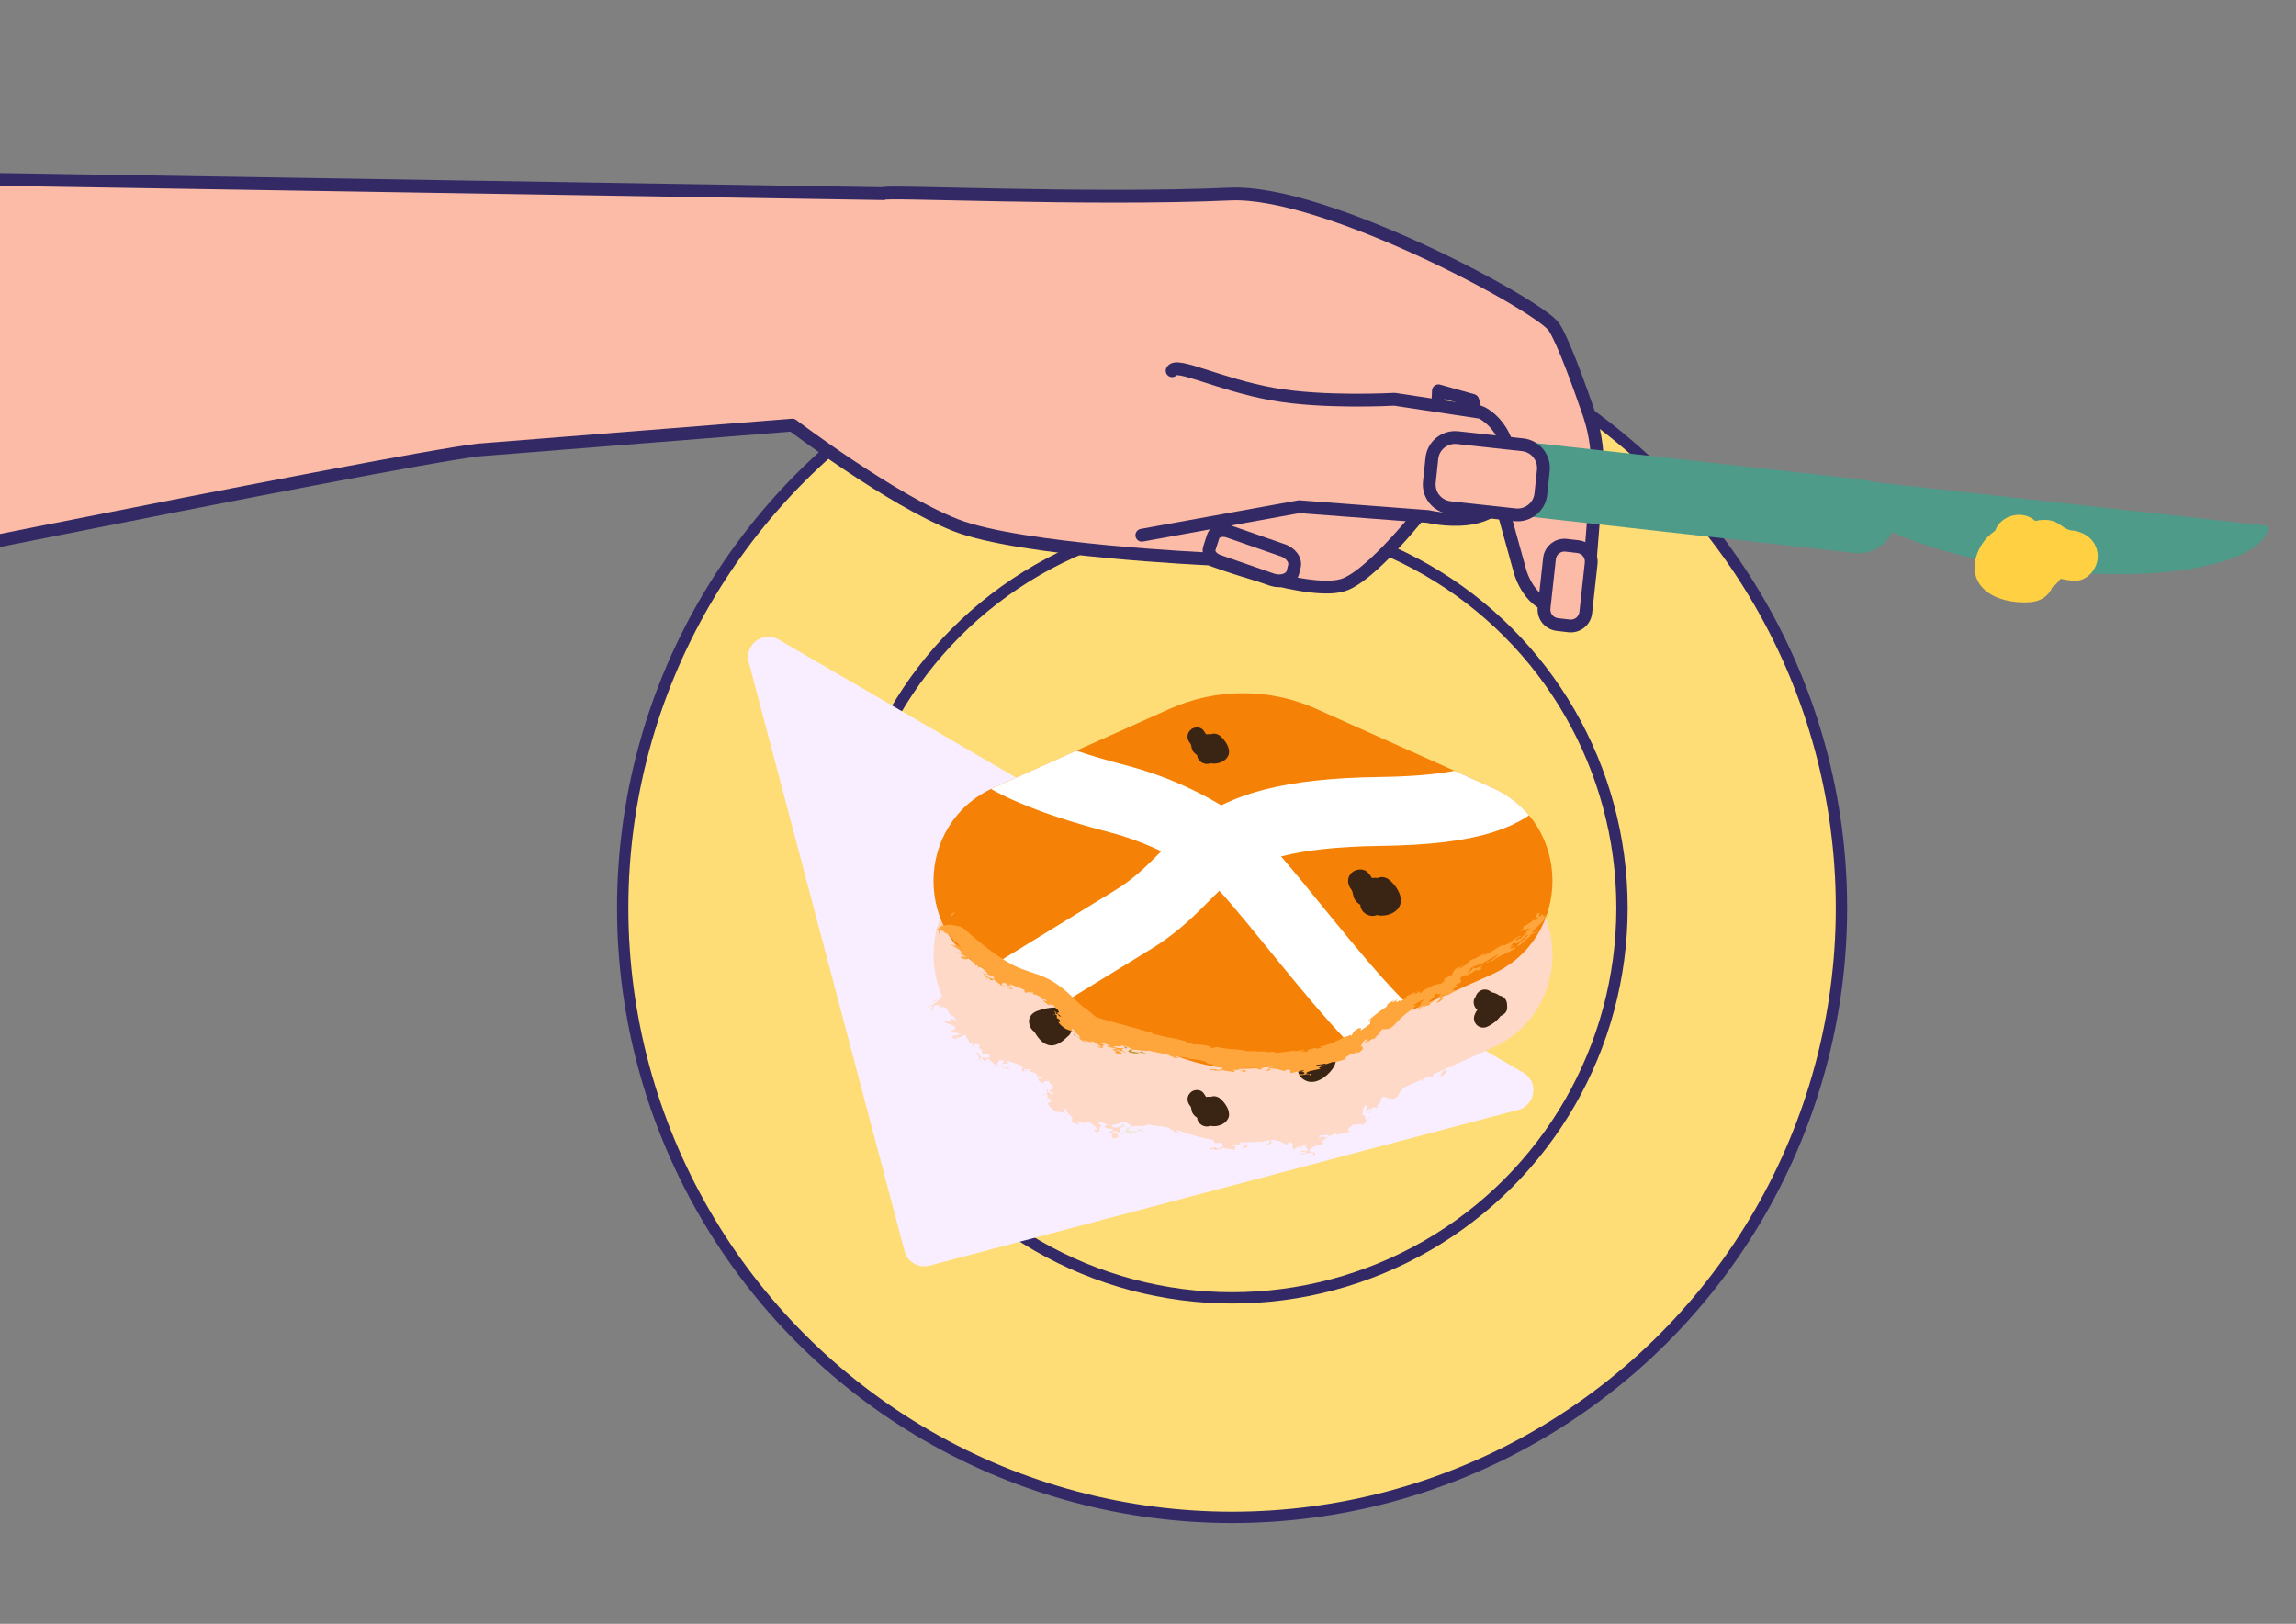 <?xml version="1.0" encoding="utf-8"?>
<!-- Generator: Adobe Illustrator 26.2.0, SVG Export Plug-In . SVG Version: 6.00 Build 0)  -->
<svg version="1.1" id="Layer_1" xmlns="http://www.w3.org/2000/svg" xmlns:xlink="http://www.w3.org/1999/xlink" x="0px" y="0px"
	 viewBox="0 0 1190.6 841.9" style="enable-background:new 0 0 1190.6 841.9;" xml:space="preserve">
<rect x="0" y="0" width="1190.6" height="841.9" fill="#808080" stroke="none"/>
<style type="text/css">
	.st0{fill:#FEDD77;stroke:#332966;stroke-width:5.876;stroke-linecap:round;stroke-linejoin:round;stroke-miterlimit:10;}
	.st1{fill:#332965;}
	.st2{fill:#4E9B89;}
	.st3{fill:#FCBBA6;stroke:#332965;stroke-width:6.634;stroke-linecap:round;stroke-linejoin:round;stroke-miterlimit:10;}
	.st4{fill:none;}
	.st5{fill:#FFD142;}
	.st6{fill:#F8EEFF;}
	.st7{fill:#F0E8D6;}
	.st8{fill:#FFD9C7;}
	.st9{fill:#3A2414;}
	.st10{fill:#F58106;}
	.st11{clip-path:url(#SVGID_00000137822698660487181730000009857236646175537295_);}
	.st12{fill:none;stroke:#FFFFFF;stroke-width:35.735;stroke-miterlimit:10;}
	.st13{fill:#BB9A36;}
	.st14{fill:#FEA53B;}
</style>
<g>
	<g>
		<circle class="st0" cx="638.9" cy="470.7" r="316"/>
		<circle class="st0" cx="638.9" cy="470.7" r="202.2"/>
	</g>
	<g>
		<g>
			<path class="st1" d="M683.2,174.8c10.2-22,0.8-48.2-21.2-58.5s-48.2-0.8-58.5,21.2c-10.2,22-0.8,48.2,21.2,58.5
				S672.9,196.7,683.2,174.8L683.2,174.8z M606.6,138.9c9.5-20.3,33.6-29.1,54-19.6c20.3,9.5,29.1,33.6,19.6,54
				c-9.5,20.3-33.6,29.1-54,19.6C605.9,183.4,597.2,159.3,606.6,138.9L606.6,138.9z"/>
			<circle class="st1" cx="660.7" cy="177.7" r="6.9"/>
			<path class="st1" d="M650.4,194.3c1.8-1,2.3-3.4,1.1-5.1l0,0c-2-3.3-2.7-7.2-2.2-11.1c0.8-3,3-5.6,5.8-6.9
				c13.8-8,11.2-21.7,7.9-27.9c-0.9-1.8-3.2-2.5-5-1.6s-2.5,3.2-1.6,5c2.1,3.9,2.2,8.7,0.3,12.7l-9-12l-16.6-23.2
				c-1.3-1.9-3.9-2.4-5.8-1c-1.9,1.3-2.4,3.9-1,5.8c0,0,0,0.1,0.1,0.1l12.8,18h-0.1l-7.1,4.6l-1.1-10.1c-0.2-2.3-2.3-3.9-4.6-3.7
				s-3.9,2.3-3.7,4.6l1.9,16.8c0.2,2.3,2.3,3.9,4.6,3.7c0.6-0.1,1.2-0.3,1.8-0.6l8.4-5.3l8.9,11.9c-2,2.1-3.4,4.7-4,7.4
				c-1,5.8,0,11.8,3,16.8C646.4,194.8,648.7,195.3,650.4,194.3L650.4,194.3z"/>
			<path class="st1" d="M658.2,145c1,0.3,2.2-0.2,2.6-1.2c0.2-0.5,2.1-4.8,1.1-6.8l-0.1-0.2c0-0.1-0.1-0.1-0.1-0.2l-3.7-7l-0.1-0.2
				l0,0c-0.4-0.6-1-1.1-1.8-1.2c0,0-2.4-0.7-5.9,1.8s-3.6,3.4-3.6,4.3c0,0.7,0.1,1.3,0.5,2l5.4,6.9c0.2,0.2,0.4,0.4,0.7,0.5
				C654.8,144.3,656.4,144.7,658.2,145L658.2,145z M655.7,142.2c2-2.6,3.5-2.5,3.9-2.6l0.2,2.6l-1.6,1.4L655.7,142.2z"/>
		</g>
	</g>
	<g>
		<path class="st2" d="M1176.5,272.7c-2.2,19.5-54.1,29.7-116,22.9c-61.9-6.9-110.2-28.3-108-47.8L1176.5,272.7z"/>
		<path class="st3" d="M410.9,220.4c0,0,51.2,38.8,84.7,51.9s131.6,17.5,131.6,17.5s53.6,20.3,70.7,13c17-7.3,45.5-45.3,45.5-45.3
			l2.5-54.9l17.8,5l24.6,88.9c0,0,5,18.2,20,18.4c8.5,0.1,15.5-13.8,15.5-13.8l4.3-54.1c0.8-10.8-0.5-21.5-3.9-31.8
			c-5.4-15.7-13.7-38.6-18.4-45.7c-7.6-11.2-118.6-71.2-167.9-68.9c-74.1,3.3-181.3-1.9-179.8-0.2l-633.8-10.2v225.4
			c0,0,376.9-76.8,423.8-82.3L410.9,220.4z"/>
		<g>
			<line class="st4" x1="643.2" y1="231.9" x2="963.8" y2="267.7"/>
			<path class="st2" d="M624.3,229.7c1.1-10.4,10.6-18,21.1-16.9L966,248.7c10.4,1.1,18,10.6,16.9,21.1c-1.1,10.4-10.6,18-21.1,16.9
				l-320.6-35.8C630.7,249.7,623.1,240.3,624.3,229.7z"/>
		</g>
		<path class="st3" d="M812.2,282.7l6,0.7c4.3,0.5,7.4,4.3,6.9,8.7l-2.8,25.5c-0.5,4.3-4.3,7.4-8.7,6.9l-6-0.7
			c-4.3-0.5-7.4-4.3-6.9-8.7l2.8-25.5C804,285.3,807.8,282.2,812.2,282.7z"/>
		<path class="st3" d="M627.1,284.3l2-6.2c0.8-2.6,4.4-3.8,7.9-2.6l27.6,9.6c4.8,1.4,7.7,5.5,6.5,9l-0.7,2.8
			c-1.1,3.5-5.8,5.2-10.6,3.7l-28.2-9.8C628.3,289.5,626.3,286.8,627.1,284.3z"/>
		<path class="st3" d="M592.1,277.5l81.6-14.8l66.9,5.1c0,0,38.7,9.4,42.1-18.5c3.4-27.9-14.8-35.5-14.8-35.5l-44.8-6.8
			c0,0-37,2.1-63.3-2.7c-27.6-5-49.8-16.6-52-12.1"/>
		<path class="st3" d="M741.2,249.9l1.3-12.3c0.7-6.6,6.7-11.4,13.3-10.7l33.8,3.7c6.6,0.7,11.4,6.7,10.7,13.3l-1.3,12.3
			c-0.7,6.6-6.7,11.4-13.3,10.7l-33.8-3.7C745.2,262.4,740.5,256.5,741.2,249.9z"/>
		<path class="st5" d="M1052.8,312.2c5.5-0.4,9.6-3.3,11.4-7.7c1.7-1.2,3.1-2.8,4.3-4.4c2.2,0.5,4.4,0.8,6.8,1
			c7,0.6,12.8-6.5,12.5-13.1c-0.3-7.7-6.5-12.4-13.7-13c-3.2-0.3-6.3-3.9-9.6-4.9c-3.1-0.8-6.2-0.7-9.1,0c-6.6-6-17.9-3.1-20.8,5.1
			c-1.2,0.8-2.5,1.8-3.5,2.8c-5.9,5.9-9.9,16.3-4.9,24.3C1031.5,310.7,1043.9,312.9,1052.8,312.2z"/>
	</g>
	<path class="st6" d="M787.3,575.4l-305.4,80.8c-5.6,1.4-11.4-1.9-12.8-7.4l-80.8-305.4c-2.4-9.1,7.3-16.6,15.5-11.8L790,556.2
		C798,560.8,796.3,573,787.3,575.4z"/>
	<g>
		<g>
			<g>
				<g>
					<g>
						<g>
							<path class="st7" d="M760.1,540.3c-0.2,0-0.2-0.1-0.3-0.1c-0.1,0.1-0.2,0.2-0.3,0.3L760.1,540.3z"/>
							<path class="st7" d="M784.9,513.2L784.9,513.2c-0.1-0.1-0.2-0.1-0.3-0.2C784.7,513.2,784.7,513.2,784.9,513.2z"/>
							<path class="st7" d="M779.7,519.8c-0.2,0-0.4,0-0.6-0.1C779.2,519.8,779.4,519.8,779.7,519.8z"/>
							<path class="st7" d="M764.8,538.6c-0.4,0.1-0.9,0.1-1.3,0.1C763.7,538.9,764.4,539,764.8,538.6z"/>
							<path class="st7" d="M780.9,519.6c-0.3,0-0.8,0.1-1.2,0.1C780.1,519.8,780.6,519.7,780.9,519.6z"/>
							<path class="st7" d="M796.6,509c-0.3-0.2-0.7-0.4-1.1-0.6c-0.4-0.2-0.9-0.5-1.3-0.8c-0.1,0-0.1-0.1-0.2-0.1
								c0.4,0.3,0.9,0.6,1.4,0.8C795.8,508.6,796.2,508.8,796.6,509z"/>
							<path class="st7" d="M481.9,524.2c0.7,0.5,1,0.4,1.1,0C482.7,524.3,482.4,524.3,481.9,524.2z"/>
							<path class="st7" d="M497,538.5c-0.2-0.1-0.3-0.1-0.5-0.1C496.8,538.6,497,538.6,497,538.5z"/>
							<path class="st7" d="M492.1,526.3c0.1-0.1,0.1-0.3,0.2-0.4C492.1,525.8,492.1,526.1,492.1,526.3z"/>
							<path class="st7" d="M621.8,572.6l-0.4-0.4C621.5,572.4,621.6,572.5,621.8,572.6z"/>
							<path class="st7" d="M646.9,575c0.1,0,0.1,0,0.2,0C647.1,575,647,575,646.9,575z"/>
							<path class="st7" d="M647.8,575.1c-0.2,0-0.3,0-0.5-0.1C647.4,575.1,647.7,575.1,647.8,575.1z"/>
							<path class="st7" d="M798.9,510.1c0.2,0.1,0.4,0.2,0.7,0.3c0.2,0.1,0.5,0.2,0.7,0.3c0.3,0.1,0.5,0.2,0.8,0.2
								c0.2,0.1,0.4,0.1,0.6,0.2c0.2,0,0.5,0.1,0.6,0.1s0.3,0,0.4,0.1c0.2,0,0.4,0,0.4,0c-1.2,0-3.7-0.7-6.6-2.4
								c0.4,0.2,0.8,0.4,1.1,0.6s0.5,0.3,0.8,0.4c0.5,0.2,0.9,0.4,1.1,0.5c0.2,0.1,0.2,0.1,0.1,0.1c-0.1,0-0.1-0.1-0.3-0.1
								C799.4,510.3,799.2,510.2,798.9,510.1z"/>
							<path class="st7" d="M552.5,579.8c0.6,0.5,1,0.9,1.3,1.1c0.7,0.5,1.1,0.8,1.4,0.8c-0.5-0.3-0.9-0.6-1.3-0.9
								C553.4,580.4,552.9,580,552.5,579.8L552.5,579.8z"/>
							<path class="st7" d="M582.4,584.3C582.4,584.3,582.3,584.3,582.4,584.3C582.4,584.4,582.4,584.4,582.4,584.3L582.4,584.3z"/>
							<path class="st7" d="M551.2,579.8c-0.1,0.1-0.2,0.1-0.4,0.2C551,580.1,551.1,580,551.2,579.8z"/>
							<path class="st7" d="M757.1,545.7c-0.1,0.1-0.2,0.2-0.3,0.3C757,545.9,757.1,545.8,757.1,545.7z"/>
							<path class="st7" d="M581.2,582.8l1.1,1.6c0.2-0.1,0.5-0.2,0.8-0.4C583.7,583.2,582.1,582.8,581.2,582.8z"/>
							<path class="st7" d="M551.2,579.8c0.4-0.2,0.8-0.2,1.2-0.1v-0.8C551.6,578.3,551.5,579.3,551.2,579.8z"/>
							<path class="st8" d="M483,520.5c0.1,0.3-0.1,0.4-0.3,0.4c-0.1,0-0.3,0-0.4,0h-0.1l0,0l0,0l0,0l0,0
								c-14.4,10,20.4-12.8,14.2-13.9l-0.1-0.1l0,0h0.1h0.2c0.6,0.1,1,0.1,0.5-0.7H497l0,0l0,0l0,0l0.1,0.1
								c15.1-12.1-17.5,20.6-15.5,15.4l-0.1-0.1l0,0l0,0l0,0l0,0l0,0h0.2h0.3l0.6,0.1l1.2,0.2c-0.7,0.2-0.5,1.7-0.7,2.3
								c1.6-0.4-0.2-3.4,2.8-3.1c0.9-0.2,2.2,1.1,2.6,2c-1.2-1.6,0.9-0.9,1.9-0.7c0.5,1.2,2.1,2.5,1.9,3.5c0.3-0.1,1.1,0.4,1.6,0.9
								l-0.3,0.4c1.3,0.7-0.1-0.6,0.5-0.7c0.9,0.6,1.4,2.5,2.8,3.6c-1.3-1.1-2.8-1.7-4.1-2.2c1.8,2.8-2.1,1.3-3.4,1.8
								c2.3,1.3,3.6,1.4,5.7,2.3c1.2,2.5-2.5,2.4-3,2.1c2.2,1.1,5.1,1.7,6.4,2.2c-2.6,0.2-2.7,0.8-4.9,0.8c0.7,2.1,1.9,1.3,3.1,1.4
								c-0.5-0.2-1.2-0.7-1.1-1.1c1.7,1.7,3.2-0.7,4.9-0.8c0.7,1.7,3.2,4.1,2,5.3l1-1.3c1.9,0.9,0.3,1.3,0.2,2.1
								c1.3-0.5,1.7-2.4,4.6-0.8c-2.2,2,2.3,2,0.7,4c1.4,0.8,2.9,0,4.1,1.2c0.8,2.3-4.1,1.4-4.8,0.5c-2-1.3,0.9-0.8,0.1-1.3
								l-2.3-0.7c0.6,1.1,2.4,3.1,1.4,3.9c2.3,0.9-0.8-2.1,1.7-1.1l0.9,1.4c2.6,0.8,0.6-2,3.7-0.4c-1.2-0.1-0.5,0.4,0.5,1.1
								c1,0.7,2.2,1.6,1.7,2.3c0.6-1,2.1-0.3,3.6,0.4c1.6,0.7,3.2,1.4,3.9,0.7c-0.5-0.4-1-0.8-1.6-1.2v1.1c-2-0.8-3.7-1-5.4-2.4
								c1.9,0,0.5-2,2.5-1.8c3.7,0.3,0.3,1.6,0.7,1.8c1,0,2.1,0.1,3.1,0.1c-0.4-0.5-0.9-1.1-1.2-1.7c1,0.3,2.3,0.7,3.6,1.1
								c1.3,0.5,2.7,0.9,3.9,1.4c3.4,2.6-0.8,1.1,1.4,3.2c1.3-0.1,1.2-0.7,2.7-0.1c-0.6-0.9-1.7-0.2-2.2-0.5
								c-0.2-0.8,0.6-0.7,1.4-0.6c0.8,0.1,1.8,0.2,1.9-0.4c0.4,0.7,0.1,1.2-0.5,1.7c2.7,0.3,4.6,1.4,4.3,3.4c0.5-0.4,1-0.8,1.7-1.1
								c1.4,1.2,0.6,1.2-0.2,1.2s-1.7,0.2-0.8,1.3c0.8,0.7,1.9,1.4,2.8,1.2l-0.8-0.7c1.3-0.2,1.7-0.8,3.3-0.3
								c0.7,0.9-0.5,1.3,1.2,1.6c2.1,3.2-1,2.8-2.6,3.6c0.6,1.2-0.2,1.7-0.9,1.9s-1.4,0.2-0.5,0.4l-0.1-0.6c1.1,0,2.4,0,3.6,0.1
								c-0.6-3.3-2.1,0.6-1.4-1.6l-1-1.1c0.5-0.2,1.2,0.3,2.1,0.9c0.8,0.6,1.7,1.2,2.2,0.9c-0.4,0.4-1.7,1.1-2.9,0.1l-0.8,2.3
								c0.3,0.4,0.8,0.5,1.2,0.5c0.5,0.1,0.8,0.3,0.7,0.9c0.2,1.1-0.7,1.1-1.2,1.2c-0.3,0-0.5,0.1-0.4,0.4c0,0.3,0.4,0.8,1.2,1.8
								c1,1,1.9,1.7,2.7,2.1c0.8,0.4,1.6,0.5,2.2,0.6c1.2,0.1,2.3,0.1,2.8,0.7c0.1-0.2,0-0.4-0.1-0.6c-0.2-0.2-0.4-0.4-0.8-0.7
								c0.6,0,0.6-0.4,0.7-0.7c0-0.2,0.1-0.3,0.3-0.4c0.2-0.1,0.4-0.1,0.7,0c-0.1,0.7,0.1,1.3,0.4,1.8c0.1,0.2,0.3,0.4,0.5,0.6
								l0.2,0.2l0.3,0.3c0.3,0.3,0.7,0.6,1,0.9c0.3,0.3,0.6,0.6,1,0.8c-1.3,0,0.3,2.3-1,1.9c0.4,0.3,0.9,0.5,1.3,0.7l0.3,0.2h0.1
								l0,0l0,0c-0.1,0.1,0.1-0.2,0.1-0.1l0,0l0,0l0,0l0,0l0.2,0.1c0.2,0.1,0.4,0.2,0.6,0.3c0.7,0.4,1.6,0.4,2.1,0.3
								c-0.9-0.5-1.3-1-1.6-1.3c-0.2-0.3-0.2-0.4-0.1-0.4c0.3,0,1.2,0.4,2.3,0.7c2.2,0.5,4.4,0.8,2-0.8c0.7,0.3,1.2,0.5,1.9,0.7
								c0.5,0.2,1.1,0.5,1.4,0.7c0.5,0.3,1,0.7,1.3,1c0.7,0.7,1.2,1.4,2.3,2.2c-0.3,0.4-4.3-0.4-1.3,1.2c4-0.4,0-2.3,3.3-3.2
								l-2.1-1.2c0.3-1.9,3.9,0.7,4.7,0.5c1.2,0.8-2.1-0.1-1.1,1.6c1.9,1,3.2,0.2,4.3,1.2c-1.7,0.8-0.7,0.6-2.5,1.3
								c4.7,1.3-0.6,1.3,2.7,3.2c1.2,0.1,0.8-1.2,2.6-0.4c-0.7-1.7-0.4-2.1-3.4-3c1.6-1.7,3.8,1.6,6.2,1c-1.7-0.6-0.4-0.5-2.3-0.7
								c0.2-1.7-0.3-2.2,1.8-3.2c-2.1-0.1-3.4,1.4-6,0.1c-0.2-1.9,3.7-0.3,4.4-2.5c1.7-0.7,4.8,1.1,6,2.4c3-0.5,6.3,0.3,8.9-1.1
								c1.8,1.1,7,0.6,10.7,2c0.3,1.1,4.3,1.8,1.9,2.3c0.4-0.2,3.5,0.3,2.9-0.7c-0.4,0.2-0.7-0.1-1.3-0.2l0.8-1
								c1.7,0.9,4-0.2,5.6,0.9c0.3,1.1-3.3-0.1-2.5,1.3c2.1-1.4,8.9-0.7,10.9,0.3c1.3,0.5,1.2,2.1,1.9,2.4l2.5,0.3
								c0.2,0.5,0.1,1.1,0.5,1.9c1.1,0.5,2.1,0.2,2.9,0c3.1,1.4,1.1,2.5-0.7,3.2l-1.8-0.8c-1.4,0.5-3.3-0.2-2.5,1.4
								c0.9,0,1-0.5,1.4-0.8c0.3,0.3,0.6,0.6,0.9,0.9c1.2-0.4,4.2-0.3,4.1-1.4c1,0.5,2.3,0.7,3.4,0.8c1.1,0.1,2.3,0.2,3.2,0.8
								c-1.2-0.8,0.5-1.1,0.2-2l-2.3-0.6c2-0.1,4.8-0.5,6.4,0.4c-0.3,0.6-0.4,0.9,0.4,1.7c-1.1-1,3.4-0.9,0.8-2.4
								c-1,0.3-2,0.3-3.3,0c-0.6-1.6,1.3-1.6,2.6-2.2c1.4-0.2,4.3-0.4,6.3-0.7c1.1,0.4,1.4,2.2,3.6,1.2c-2.6-1.6,2.7-2.3,3.4-3.7
								c2,0.7,3.2-1.1,4.8,0.1c-0.8,0.5-3.8,0.5-4.7,1.6c-0.2,1,0.6,2.8-2.5,3.2c3.7,0.7,2.2-0.7,3.9-1.1c-0.4,0-0.8,0.1-1.2,0.1
								c0.6-0.4-0.4-1.2,0.6-1.2c2.2,0.2,3.4,0.6,4.6,1.1c1.1,0.5,2.1,1.1,3.5,1.8c-0.7-0.7,0.6-1.6,1.3-1.6c2.9,0.8,0,2.3,1.9,3.7
								c0.9-0.9,3-0.9,2.3-1.6c1.1-0.1,0.6,0.3,1.4,0.6c0.7-0.9,1.4-1.6,3.1-1.7c-0.1,0.5-0.2,1.2-1.8,1c1.8,0.3,2.6,1.8,1.9,2.7
								l-2.9-0.3c-1.2,1.1,2.7,0.2,2.7,1.3c-1.2,0.3-2.3-0.2-3.1,0.1c0.9,1,3.3-0.2,4.8-0.5c2.4-0.1,1.7,1.1,1.8,1.7
								c1.9-1.1,0.6-1.6-0.6-1.9c-1.2-0.3-2.5-0.6-0.8-1.8c0.6-0.7,1.8-1.1,3.1-1.6c1.3-0.4,2.8-0.7,3.9-1c-2.4-1.1-0.2-2.1,2.1-3.2
								c-3.1,0.7-1.1-1.4-4.6,0.2l-0.3-1.1c0.7-0.1,1.7-0.2,2.5-0.2c0.8-0.1,1.8-0.1,2.5-0.3c-0.2,0.4,0.2,0.5-0.3,0.9l2.3-0.8
								l2.2-0.9l-0.2,0.9c0.7-0.2,1.4-0.3,2.3-0.5c0.7-0.2,1.6-0.3,2.3-0.5c1.4-0.3,2.8-0.8,3.5-1.3c-1.2,0.7-2.8,0.1-1.7-0.8
								c0.6-0.8,1.8-1.9,3-2.5c0.6,0.4,2.1,0.1,3,0c0.9-0.2,1.6-0.1,0.5,1.2c3.3-2.7,1.9-2.2,4.7-5l-2,1.8c-0.8-0.7-0.1-3.4-2.5-2.7
								c1-1,0.8-1.8,0.8-2.5s0.1-1.3,1.4-2.6c1.6-0.3,0.9,2.1-0.6,3.5c0.9-0.5,2.1-0.6,2.5-1.9c1.2,0.3-0.7,2.5-0.4,2.7
								c1.7-1-0.4-0.5,0.9-1.8c0.9-1.4,1.6-1.4,2.3-1.2c0.7,0.1,1.4,0.3,2.4-1c-0.5,0.5-1.7,0.9-1.3,0c3.2-2.6,1.1-2.3,3-4.7
								c2.3,0.1,2.9,1.9,5.2,0.4l-1.1,0.9c1.3,0,2.5-0.5,3.3-1.2c1.7-2.3,3.1-4.4,4.8-6.6c0.4-0.5,0.8-1,1.3-1.6
								c0.5-0.5,0.9-1,1.6-1.4c1-0.9,2.2-1.9,3.3-2.8l-1.7,1.2c-0.8-0.2,1.2-1.3,1-1.9l1.4,0.1c-0.2-1.2-3.1,0.3-2.9-1
								c0.2,0.1,0.6-0.1,0.8-0.3l-1.2,0.2c2.6-0.8,3.6-3.6,6.2-2.8c-4.7,2.5,0.7,3.4-3.6,6.2c2.3-1.6,0.9,0.9,1.4,1.2
								c1.4-0.4,0.3-1.1,1.9-1.4c0.3,0.7-2.5,3-0.8,2.8c-0.4-1.2,1-1.7,1.2-2.8c1.2-0.2,0.3,0.7,1,0.9c0.6-0.3,0.7-1,1.3-1.1
								l-0.1,0.9c3.5-0.5,0.4-1.6,3.9-2.9c-0.4-1-1.3-0.2-2.7,0.6c-1.8-1.8,3.3-4.4,1.9-6.5c3-2-0.4,1.3,2.6,0.5
								c2.2,0.6-1.2,2.6-1.4,3.9l3.3-0.5c0,2.3-2.1,2.6-1.8,4.6c2.2-1,1.7-1.3,3.5-3.1c-4.1,0.4,0.9-1.9-2-2.7
								c1.9-0.3,1.6,0.3,3.8-0.9c-1.2,1.1,0.7,1.4-1.2,2.6c3.1-1.8,2.1-1.8,5.1-3.5c0.3-1.8-4,0-0.7-2.9c0.8-0.4,0.9,0.1,0.4,0.4
								c2.9-0.9-1.3-1.2-0.1-2.8c1-0.8,1.8-0.5,1.4,0c1.3-1.7-0.1-2,0.9-2.9l-0.6,0.1c0.3-0.6-2.1-1.7,0.4-3.1c1.9-1,1.7,0,1.9,0.4
								c1.1-1.2,2.5-1.4,3.6-1.6c-0.2-0.2-0.3-0.5,0.2-0.7c2.2-1.8,2,0.3,3,0c3.7-1.3-1.8-2.1,2.1-4.2l-4.7,2.1
								c-0.2-0.7-0.6-1.7-1.6-1.1c0.4,0.9-0.7,2.6-2.3,3.3c-1-0.8,3.3-3.4,0.2-3.2c1-0.3,2.1-1.2,3.2-1.8c-0.4,1.8,3.6-1.8,2.5,0.6
								c4.7-3,5.8-2.6,9.7-6c0,0.9-1.8,4.3-4.3,5.1l-0.5-0.5c-2.4,2.4,2.7-0.5,2.8,0.8c1.2-1.9,3.3-2.8,5.6-3.6
								c1.1-0.4,2.3-0.8,3.4-1.3c1.1-0.5,2.3-1,3.2-1.9c-1-0.1-0.4-0.9-0.6-1.7c-0.7,0.5-1,0.8-1.3,1s-0.6,0.2-1.4,0.2
								c-0.2-0.9,1-1.2,1.1-2.1c-0.1-0.5-0.3-0.4-0.7-0.1c-0.4,0.3-0.9,0.7-1.4,0.7c1.4-1.4,1.1-1.4,1.6-2.7c1.2,0.2,1.3,0.6,2.5,1
								c3.8-2.3,2.4-3.5,5.4-5.2c-1.7,0.9,1.3,0.3-0.5,1.2l1-0.6c-1.6,3-6.1,5.9-4.3,7.7c2.1-1.6,2.9-3.7,5.3-5.6l0.2,0.4
								c1.9-1.2-0.4-0.4-0.2-1.1c1.4-2.1,3.9-0.1,4.1-2.5c-0.7,0.4-1.4,0.8-2.2,1.2c0.8-2-0.5,0.2-1.1-1.3c0.9-1.4,2.5-2.9,3.8-4.4
								c0.6-0.7,1.2-1.4,1.4-2.1c0-0.1,0.1-0.2,0.1-0.3v-0.1l0,0l0,0l0,0h0.1c0.2,0.1,0.4,0.2,0.6,0.3l0.6,0.3
								c0.2,0.1,0.3,0.2,0.5,0.2c0.3,0.1,0.8,0.2,1.1,0.3c0.3,0.1,0.6,0.2,0.9,0.2c0.2,0,0.3,0,0.4,0.1c0.1,0,0.2,0,0.3,0
								c-0.4-0.1-1.1-0.1-1.6-0.3c-0.5-0.2-1.2-0.3-1.8-0.6c-0.3-0.1-0.7-0.3-1.1-0.4c-0.4-0.2-0.7-0.4-1.2-0.6l-0.1-0.1l0,0l0,0
								l0,0l-0.1,0.1c-0.4-0.3-0.7-0.6-1-0.7l-0.1-0.1l0,0h0.1c0.1,0.1,0.2,0.1,0.3,0.2c0.2,0.1,0.4,0.2,0.5,0.3
								c0.5,0.3,0.4,0.2-0.9-0.5l-0.4-0.2l-0.5-0.3c-0.3-0.2-0.6-0.4-0.9-0.6c-0.2-0.1-0.2-0.1-0.2-0.1l0,0l0,0c0,0-0.1,0.1-0.2,0.2
								l-1.6-1.2c0-0.1,0.1-0.1,0.1-0.1l0,0c0.2,0.1,0.4,0.3,0.6,0.4c0.4,0.3,0.9,0.6,1.3,0.9c0.2,0.2,1.1,0.7,2.1,1.2
								c0.5,0.3,1.1,0.6,1.7,0.8c0.5,0.3,1.1,0.5,1.7,0.7c0.4,0.2,0.9,0.4,1.4,0.5c0.4,0.1,0.7,0.2,1,0.3c0.3,0,0.5,0.1,0.6,0.1
								s0.2,0,0.3,0c-0.7-0.1-2.3-0.4-3.9-1.1c-0.6-0.3-0.7-0.3-0.4-0.2c0.2,0.1,1,0.4,1.7,0.7c0.2,0.1,0.4,0.1,0.6,0.2
								c0.1,0,0.2,0.1,0.3,0.1l0.2,0.1c0.3,0.1,0.7,0.2,1,0.2c0.2,0.1,0.6,0.1,0.8,0.1s0.3,0,0.5,0c-0.2,0-0.3,0-0.5,0
								c-0.3,0-0.6,0-1-0.1c-0.2,0-0.5-0.1-0.7-0.2c-0.1,0-0.2-0.1-0.4-0.1s-0.3-0.1-0.5-0.1c-0.3-0.1-0.6-0.2-1-0.4
								c-0.4-0.1-0.8-0.3-1.2-0.5c-0.7-0.4-1.9-0.9-2.8-1.4c-0.5-0.3-1.1-0.6-1.7-0.9l-0.8-0.5c-0.2-0.2-0.5-0.4-0.8-0.6l-0.9-0.6
								l-0.7-0.5c0,0,0,0,0,0.1s0,0.1-0.1,0.2c0.7,0.3,0.9,2.4,1.9,1.6c0.3,0.3,0.5,0.6,0.4,0.9c0,0.3-0.2,0.7-0.5,0.9
								c0-0.3-0.6-0.4-1.1-0.7c-0.5-0.3-0.9-0.7-0.6-1.4c-0.1,0.8-0.3,0.9-0.5,1s-0.4,0.1-1,0.9c-0.1-0.3-0.7,0.3-1.6,0.7
								c-0.8,0.5-1.8,0.8-2.2,0c-0.1,1,1.7,2.1-0.5,3.7c1.2,0.6,3.8-1,2.9,1.2l0.6-1.4c1.8-0.7,0.4,1.3,2.6,0.2
								c-0.6,0.4-1.3,1.9-2.2,1.3c2.1,1.7-2.4,3.2-1.4,4.9c-0.9-0.3-1.6,0.1-2.7,1c-0.2-0.7-1.2-0.8-0.5-1.9c0.9-0.3,1.2-0.9,2.5-1
								c-0.9-0.9-1.9-0.5-2.7,0.1c-0.9,0.6-2,1.7-3,2c0.4,0,0.5,0.2,0.2,0.8c-1.6,0.4-4.9,1.9-4.6,0.3l-6.8,4.3
								c-0.3-0.5,0.8-0.8,1.2-1.2l-3.9,2.2c-1.3-0.2,0.9-1.4,0.9-2.4l-2.8,1.7V524c-0.4,0.8-3.5,2.9-5,2.3c-2.9,2.1-1.6,4.3-6.3,5.6
								c-0.5-1.2,2.2-1.7,2.7-3c-1,0.1-3.1,2.3-4,1.3c-2.6,2.3-1.2,4.1-2.1,6c-2.4,1.4-0.8-0.8-1-1.1c-0.7,0.3-0.8,3-2.3,1.9
								c-0.7,1.4-0.9,2.8,1,2.3c-1.3,0.7-2.9,2.2-3,2.9c0.2-2.3-1.9,0.1-2.7-1.2c-2.2,0.7-6.7,2.6-7.8,5.3l-0.3-2.2l-2.3,1.3
								c-2.3-0.3,1.4-2.2,2.6-2.9c-3.2,1.3-5.3,2.5-8.2,3.8c1,0,0.7,0.6,1.3,1c-0.3,0.6-0.8,0.9-1.4,1.2c-0.2,0.1-0.8,0.3-1.1,0.5
								c-0.4,0.2-0.8,0.4-1.1,0.6c-0.6-0.3-0.6-0.7,0.5-1.4c-0.9,0.6-1.9,1.1-2.7,1.8c-0.2-0.6-0.6-0.7-0.7-0.9
								c-0.1-0.2,0.1-0.6,1.3-1.8c-0.9,0.6-1.7,1.2-2.4,1.9c-1.4,0.7-1.6,0.5-1.2,0c0.3-0.5,1-1.3,1.3-1.8c-0.7,0.4-1.6,0.8-2.3,1.2
								l-2.1,1.3c-0.9,1.6,1.3,0.4-0.9,2.6c-2,0.8-3.7,2.1-5.4,3.3c-0.7,0.6-1.6,1.2-2.4,1.9c-0.7,0.5-1.4,1.1-2.2,1.7
								c0.8-0.2,1.8-0.4,2.7-0.6c-1.9,1.1-0.2,2.5-0.2,3.5c-1.7,1-3.5,2.7-5.1,3.1c0.8-1.8-0.7-2.6-2.4-2.5
								c-2.8,1.7-0.9,3.1-2.2,4.8c0-2.9-2.4,0.4-2.8-1c-3.5,2-7.1,4.2-11.6,5.2c0.2,0.3,1.6,0.4,0.8,0.9c-1.6,0.8-2.6-0.1-2.9-0.5
								c-1,0.3-1.9,0.7-2.5,1.1c-0.6,0.4-1.1,0.8-1.4,1.2c0.9-0.4,1.1,0,1,0.7c-2.3,0.5-1.9-1.2-3.9,0.2c-0.3-0.6,0.2-0.8,0.9-1.1
								c0.6-0.2,1.2-0.5,1.1-1.1c-0.5,0-0.9,0.1-1.3,0.2c-0.4,0.1-0.8,0.2-1.1,0.3c-0.7,0.3-1.4,0.6-2.2,1c-0.4-0.8,1.3-0.3,0.2-0.9
								c-3.1,0.8-7.1,1.9-9.6,2.2l-0.6-1.1c-1.6,0.1-2.7,0.2-3.4,0.7c-0.8-0.5-0.2-0.7,0.7-0.8c-2.2-0.2-4.9,0.6-6.1,0.5
								c0.2-0.7,1.2,0,1.7-0.5c-2.7-0.5-6.4,1.4-8.1-0.2c0.2-0.2,0.5-0.2,0.8-0.1c-2.1-0.3-4-0.3-6-0.4c-2-0.1-4-0.2-6.3-0.4
								c-3.9-2-1.7,1.6-5.7,0.6c0.5-3-5.5-1.1-7.1-2.2l0.4,0.5c-2.3,0.7-4.9-0.9-6-2.1c-3-0.8-7.6-2-10.9-1.4l0.7-0.5
								c-2.7,0.1-4-1.2-6.7-1.1c0.1-0.2,1.1-0.3,0.2-0.8c-1.3-0.4-2.6-0.8-3.9-1.2c-1.3-0.4-2.7-0.8-4-1.2c-2.7-0.7-5.4-1.4-8.2-2.1
								c-2.7-0.7-5.5-1.3-8.1-2.1l-2-0.5c-0.3-0.1-0.6-0.1-0.9-0.2c-0.3-0.1-0.6-0.2-0.9-0.3c-0.3-0.2-0.5-0.4-0.7-0.6l-0.5-0.4
								c-0.3-0.3-0.7-0.6-1-0.9c-0.7-0.6-1.6-1.2-2.3-1.8c-1.7-1.1-2.4-1.7-3.2-2.4c-0.4-0.3-0.8-0.7-1.3-1.2s-1-1-1.4-1.4
								c-2.3-2.3-5-5-8.4-7.6c-1.7-1.2-3.6-2.5-5.7-3.6c-2.1-1-4-1.9-5.9-2.5c-3.7-1.3-6.8-2.3-9.2-3.2c-4.9-2-9.9-5.2-15-8.8
								c-0.6-0.4-1.2-0.8-1.8-1.2s-1.2-0.9-1.8-1.3c-1.2-0.9-2.4-1.9-3.6-2.8c-2.5-1.9-4.9-3.7-7.1-5.6c0,0-4.2,0.4-8.8,1.3
								C489.2,516.6,484.3,518.1,483,520.5z"/>
							<path class="st7" d="M755.8,548.4c-0.1,0-0.2,0.1-0.3,0.1C755.6,548.5,755.7,548.5,755.8,548.4z"/>
							<path class="st7" d="M706.6,577.4c0.2-0.1,0.4-0.3,0.6-0.5C707,577.1,706.8,577.2,706.6,577.4z"/>
							<path class="st7" d="M660.1,592.3l1-0.1C660.6,592.2,660.3,592.3,660.1,592.3z"/>
							<path class="st7" d="M584.8,584.4c0.1,0.9-2.3,1.9-0.8,3.1c3,0.9,3.8,0.2,4.8-0.4c0.9-0.6,1.8-1.2,4.9-0.3l-2.9-1.8
								c-0.2,1.6-2.7,1.8-5.1,1.2l-0.4-1.3c0.5-0.2,1-0.3,1.6-0.4C585.8,584.1,585.7,585,584.8,584.4z"/>
							<path class="st7" d="M586.8,584.6L586.8,584.6l-0.2-0.1C586.7,584.5,586.7,584.5,586.8,584.6z"/>
						</g>
					</g>
				</g>
			</g>
		</g>
		<g>
			<g>
				<g>
					<path id="SVGID_1_" class="st8" d="M773.6,543.4l-91.1,40.8c-24.2,10.8-51.8,10.8-75.9,0l-91.1-40.8
						c-41.9-18.7-41.9-78.2,0-96.9l91.1-40.8c24.2-10.8,51.8-10.8,75.9,0l91.1,40.8C815.5,465.2,815.5,524.7,773.6,543.4z"/>
				</g>
			</g>
			<path class="st9" d="M553.8,528.7c0.4-3.2-2.3-6.4-5.7-6.4c-3.5,0-7.1,0.6-10.4,1.9c-2.9,1.1-4.8,3.7-3.9,6.9
				c0.3,1.6,1.3,3,2.6,3.9c0,0.1,0.1,0.1,0.1,0.2c1.8,3,4.4,6.4,8.1,6.8c3.7,0.4,7-2.6,9.5-5C556.3,535.2,556.4,530.6,553.8,528.7z"
				/>
			<path class="st9" d="M781.5,521c0-2.1-1.1-4.1-3.4-4.7c-0.2-0.1-0.5-0.1-0.7-0.2c-1.1-0.9-2.6-1.4-4.1-1.7
				c-0.6-0.6-1.3-1-2.1-1.2c-2.7-0.7-5.1,0.9-6,3.4c0,0.1-0.1,0.2-0.1,0.3c-1.7,2.1-0.9,5.2,1,6.7c-0.5,0.6-0.9,1.2-1.2,2
				c-2.2,4.4,2.2,8.8,6.6,6.6c2.3-1.1,4.9-3,6.6-5.4c0.6-0.2,1.1-0.6,1.7-1C781.5,524.7,781.7,522.8,781.5,521z"/>
			<path class="st9" d="M688.3,541.6c-1.8-0.9-3.8-1.4-6-1.8c-1.1-2-3.3-3.4-5.7-3.3c-3.2,0.2-5.5,1.4-7,3.5c-3.5,1.9-4,7-1.8,10
				c0.9,2,3,3.5,5.1,3.8c0.1,2.4,0.9,4.6,3.3,6c4.6,2.9,10-0.2,13.2-3.7c2-2.1,3.5-4.6,3.5-7.6C693,545.5,691,542.9,688.3,541.6z"/>
			<g>
				<g>
					<path id="XMLID_00000129181302663721598260000000959780622810838713_" class="st10" d="M773.6,505.2L682.5,546
						c-24.2,10.8-51.8,10.8-75.9,0l-91.1-40.8c-41.9-18.7-41.9-78.2,0-96.9l91.1-40.8c24.2-10.8,51.8-10.8,75.9,0l91.1,40.8
						C815.5,426.9,815.5,486.4,773.6,505.2z"/>
				</g>
				<g>
					<g>
						<defs>
							<path id="SVGID_00000142173600936990314270000008230311989750312876_" d="M773.6,505.2L682.5,546
								c-24.2,10.8-51.8,10.8-75.9,0l-91.1-40.8c-41.9-18.7-41.9-78.2,0-96.9l91.1-40.8c24.2-10.8,51.8-10.8,75.9,0l91.1,40.8
								C815.5,426.9,815.5,486.4,773.6,505.2z"/>
						</defs>
						<clipPath id="SVGID_00000081620409716472872470000009071883982621308545_">
							<use xlink:href="#SVGID_00000142173600936990314270000008230311989750312876_"  style="overflow:visible;"/>
						</clipPath>
						<g style="clip-path:url(#SVGID_00000081620409716472872470000009071883982621308545_);">
							<path class="st12" d="M809.6,357.5c-20.7,30.3,3.1,61.9-93.7,63.2c-96.7,1.3-88.1,31.3-128,55.9L510,524.4"/>
							<path class="st12" d="M749.9,547.9c-17.9,22-91.9-91.3-114.2-107.4c-17.1-12.3-36.3-21.2-56.6-26.5
								c-31.6-8.2-83.1-25-71.7-45.4"/>
						</g>
					</g>
				</g>
			</g>
			<path class="st9" d="M720.8,456.5c-2-1.8-4.3-2.2-6.4-1.3c-0.9-0.1-2-0.1-3,0c-0.5-0.9-1.1-1.8-1.9-2.6c-2.1-2.6-6.5-2.2-8.7,0
				c-2.5,2.5-2.1,6.1,0,8.7c0.9,1.1,0.7,3.4,1.6,4.8c0.7,1.3,1.8,2.3,3,3c0.1,4.1,4.9,6.9,8.6,5.3c0.7,0.2,1.4,0.3,2.2,0.3
				c4,0.1,8.9-1.9,10-6.1C727.3,464.1,723.9,459.2,720.8,456.5z"/>
			<path class="st9" d="M632.9,381.7c-1.6-1.3-3.4-1.7-5.1-1c-0.7-0.1-1.6-0.1-2.4,0c-0.4-0.7-0.9-1.3-1.4-2.1
				c-1.7-2.1-5.2-1.8-6.8,0c-2,2-1.7,4.9,0,6.8c0.7,0.9,0.6,2.7,1.2,3.7c0.6,1,1.4,1.8,2.4,2.4c0.1,3.2,3.8,5.5,6.8,4.2
				c0.5,0.1,1.1,0.2,1.7,0.2c3.2,0.1,7-1.6,7.9-4.9C638,387.7,635.3,383.9,632.9,381.7z"/>
			<path class="st9" d="M632.9,569.7c-1.6-1.3-3.4-1.7-5.1-1c-0.7-0.1-1.6-0.1-2.4,0c-0.4-0.7-0.9-1.3-1.4-2.1
				c-1.7-2.1-5.2-1.8-6.8,0c-2,2-1.7,4.9,0,6.8c0.7,0.9,0.6,2.7,1.2,3.7c0.6,1,1.4,1.8,2.4,2.4c0.1,3.2,3.8,5.5,6.8,4.2
				c0.5,0.1,1.1,0.2,1.7,0.2c3.2,0.1,7-1.6,7.9-4.9C638,575.7,635.3,571.9,632.9,569.7z"/>
		</g>
		<g>
			<g>
				<g>
					<g>
						<g>
							<path class="st13" d="M761.3,506.5c-0.1,0-0.2,0-0.2,0c-0.1,0.1-0.2,0.2-0.3,0.2L761.3,506.5z"/>
							<path class="st13" d="M789.4,483.8C789.4,483.7,789.4,483.7,789.4,483.8c0,0-0.1,0-0.2-0.1
								C789.2,483.8,789.2,483.8,789.4,483.8z"/>
							<path class="st13" d="M782.9,489.5c-0.2,0-0.3,0.1-0.5,0.1C782.5,489.6,782.7,489.6,782.9,489.5z"/>
							<path class="st13" d="M765.8,504.4c-0.4,0.1-0.8,0.2-1.2,0.3C764.8,504.8,765.3,504.7,765.8,504.4z"/>
							<path class="st13" d="M784,489.1c-0.3,0.1-0.7,0.3-1.1,0.4C783.3,489.4,783.7,489.3,784,489.1z"/>
							<path class="st13" d="M799.4,474.6c-0.1,0-0.2,0.1-0.3,0.2c0,0,0,0.1,0.1,0.1C799.3,474.7,799.4,474.7,799.4,474.6z"/>
							<path class="st13" d="M486.3,483.8c0.6,0.5,0.8,0.5,0.8,0.3C487,484.2,486.7,484.1,486.3,483.8z"/>
							<path class="st13" d="M501.2,497.9c-0.1-0.1-0.3-0.1-0.4-0.2C500.9,497.8,501.2,497.9,501.2,497.9z"/>
							<path class="st13" d="M494.4,487.9c0-0.1,0-0.2,0-0.2C494.3,487.6,494.3,487.7,494.4,487.9z"/>
							<path class="st13" d="M620.7,542.2l-0.4-0.3C620.3,542,620.4,542.1,620.7,542.2z"/>
							<path class="st13" d="M646.3,545.5c0.1,0,0.1,0,0.2,0C646.4,545.5,646.3,545.5,646.3,545.5z"/>
							<path class="st13" d="M647,545.6c-0.2,0-0.3,0-0.5-0.1C646.7,545.5,646.9,545.6,647,545.6z"/>
							<path class="st13" d="M800.5,474.9C800.5,474.9,800.5,474.8,800.5,474.9l-0.1-0.1l0,0C800.4,474.8,800.3,474.8,800.5,474.9
								c0.2,0,0.4,0.1,0.7,0.1c0.2,0.1,0.4,0.1,0.6,0.2c0.2,0,0.5,0.1,0.6,0.1s0.3,0,0.4,0.1c0.2,0,0.4,0,0.4,0
								C802.5,475.5,801.8,475.3,800.5,474.9c-0.2-0.1-0.5-0.2-0.7-0.4c-0.2-0.1-0.1,0-0.1,0l0,0l0,0l-0.1,0.1
								C799.8,474.5,800.3,474.7,800.5,474.9z"/>
							<path class="st13" d="M558.2,537.2c0.3,0.2,0.5,0.4,0.7,0.6l0.1,0.1h0.1l0,0c0,0,0,0,0.1,0.1l0,0h0.1
								c0.1,0.1,0.3,0.2,0.4,0.3l-0.3-0.3l-0.1-0.1l-0.1-0.1l0,0l0,0l-0.1-0.1l-0.3-0.2C558.5,537.4,558.3,537.3,558.2,537.2
								L558.2,537.2z"/>
							<path class="st13" d="M583.8,543.6C583.7,543.6,583.7,543.6,583.8,543.6C583.7,543.6,583.8,543.6,583.8,543.6L583.8,543.6z"
								/>
							<path class="st13" d="M556.8,536.7c-0.1,0-0.2,0-0.3,0C556.7,536.8,556.8,536.8,556.8,536.7z"/>
							<path class="st13" d="M757.5,510.4c-0.1,0.1-0.2,0.2-0.3,0.3C757.3,510.6,757.4,510.5,757.5,510.4z"/>
							<path class="st13" d="M582.5,542.6l1.3,1c0.2,0,0.4-0.1,0.7-0.1C585,543.1,583.2,542.7,582.5,542.6z"/>
							<path class="st13" d="M556.8,536.7c0.3,0,0.8,0.2,1.2,0.5l-0.3-0.6C556.6,535.6,556.9,536.4,556.8,536.7z"/>
							<path class="st14" d="M486.3,481.4c0.1,0.2,0,0.3-0.1,0.2c-0.1,0-0.2-0.1-0.3-0.1l0,0l0,0l0,0l0,0l0,0
								c-7.2,5.1,10.1-6.4,7-6.9l-0.1-0.1l0,0h0.1l0.2,0.1c0.4,0.2,0.8,0.3,0.2-0.4h-0.1l0,0l0,0c7.6-6-8.8,10.3-7.8,7.8l0,0l0,0
								l0,0l0,0l0,0l0,0l0.1,0.1l0.2,0.1l0.5,0.2l0.9,0.4c-0.5,0,0,1.1,0,1.4c1,0.1-1-2.6,1.3-1.7c0.7,0.1,1.9,1.3,2.5,2.1
								c-1.3-1.4,0.5-0.4,1.2,0c0.7,1,2.2,2.3,2.3,3c0.2,0,1,0.6,1.4,1.1l-0.1,0.2c1.2,0.8-0.2-0.5,0.2-0.4c0.8,0.6,1.7,2.2,3,3.3
								c-1.3-1.1-2.6-1.9-3.6-2.6c2.1,2.5-1.2,0.5-2.2,0.4c2.1,1.6,3,1.9,4.9,3c1.6,2.1-1.3,1.1-1.9,0.7c2,1.3,4.2,2.4,5.4,3
								c-1.9-0.5-1.9-0.1-3.5-0.6c1,1.7,1.8,1.4,2.7,1.8c-0.4-0.3-1.1-0.8-1.1-1c1.7,1.6,2.3,0.2,3.5,0.5c0.9,1.3,3.4,3.5,2.7,4
								l0.5-0.7c1.7,1,0.5,0.9,0.6,1.4c0.9,0,0.7-1.2,3.5,0.5c-1.2,0.8,2.3,1.9,1.4,2.8c1.3,0.8,2.3,0.6,3.6,1.7
								c1.1,1.7-3.1,0.1-3.7-0.6c-1.9-1.2,0.6-0.3-0.2-0.8l-2-0.9c0.8,0.9,2.6,2.6,2,2.9c2,1-1.1-1.6,1-0.4l1,1.1
								c2.3,1,0.1-1.1,2.9,0.5c-1-0.3-0.3,0.2,0.6,0.7c0.9,0.6,2.1,1.3,1.8,1.8c0.3-0.5,1.7,0.2,3,0.8c1.3,0.7,2.9,1.3,3.4,1
								c-0.5-0.3-1-0.6-1.4-0.9l0.1,0.6c-1.8-0.7-3.3-1.1-4.9-2.3c1.6,0.3,0-1.1,1.8-0.6c3.2,0.8,0.5,0.9,0.9,1.1
								c0.9,0.2,1.8,0.4,2.7,0.5c-0.5-0.4-0.9-0.8-1.3-1.2c1.9,0.7,4.6,1.8,7,2.7c3.5,1.9-0.6,0.5,1.8,2c1.2,0.1,1-0.2,2.7,0.4
								c-0.7-0.6-1.6-0.4-2.2-0.6c-0.5-0.9,3,0.6,3.1-0.1c0.5,0.5,0.3,0.7-0.3,0.8c2.8,0.6,5,1.8,5.3,3.1c0.4-0.1,0.9-0.2,1.3-0.2
								c1.8,1.3,1,1,0.2,0.8s-1.7-0.4-0.3,0.7c1.1,0.8,2.4,1.8,3.1,1.9l-1-0.8c1.1,0.2,1.2-0.1,2.8,0.7c0.8,0.8,0,0.9,1.4,1.6
								c2.5,3-0.1,1.8-1,2c1.7,2.2-2.2,0.3-0.5,1.3l-0.2-0.5c0.9,0.3,2,0.7,2.9,1.1c-1.3-2.6-1.4-0.1-1.6-1.6l-1.1-1.1
								c0.7-0.1,3.2,2.8,3.8,2.6c-0.2,0.2-0.9,0.4-2.3-0.7v1.6c0.3,0.4,0.7,0.5,1,0.7c0.4,0.2,0.6,0.4,0.7,0.8
								c0.4,0.8-0.3,0.6-0.6,0.6c-0.4,0-0.5,0.1,1,1.7c1.8,1.7,3,2.2,3.9,2.5s1.7,0.4,2.6,1.1c0-0.3-0.5-0.6-1.2-1.1
								c0.9,0.2-0.2-0.9,1.2-0.3c0.1,0.5,0.6,1.1,1.2,1.7c0.3,0.3,0.6,0.6,1,0.9c0.2,0.2,0.4,0.3,0.5,0.5l0.3,0.2
								c0.1,0.1,0.3,0.3,0.4,0.4c-1-0.4,0.6,1.7-0.5,0.9c0.1,0.1,0.2,0.2,0.3,0.3c0.4,0.3,0.7,0.5,1.1,0.8h0.1l0,0l0,0l0,0l0,0
								c0,0.1,0.1-0.1,0-0.1l0,0l0,0l0.1,0.1l0.3,0.2c0.2,0.1,0.4,0.2,0.5,0.3c0.7,0.3,1.3,0.4,1.8,0.5c-0.9-0.4-1.4-0.8-1.7-1
								s-0.3-0.3-0.2-0.3c0.3,0.1,1.1,0.5,2.2,0.8c1.1,0.4,1.8,0.4,2.1,0.4s0.3-0.2-0.6-0.7c1.8,0.6,2.7,1.1,3.5,1.7
								c0.8,0.5,1.3,0.9,2.4,1.4c-0.2,0.2-4-0.8-1.1,0.5c3.7,0.3-0.3-1.2,2.7-1.3l-2.1-0.9c0-1,3.8,0.9,4.4,0.9
								c1.2,0.6-2-0.3-0.8,0.7c2,0.8,3.1,0.5,4.2,1.2c-1.4,0.2-0.5,0.2-2.2,0.4c4.7,1.3-0.4,0.6,3,2.1c1.1,0.2,0.6-0.5,2.4,0.1
								c-0.8-1-0.7-1.1-3.6-2.1c1.3-0.6,3.8,1.3,6,1.3c-1.7-0.5-0.4-0.3-2.3-0.7c0-0.9-0.6-1.2,1.2-1.4c-2-0.3-3.1,0.3-5.7-0.7
								c-0.5-1,3.5,0.3,3.9-0.7c1.6-0.1,4.7,1.2,6.1,2.1c2.8,0.1,6.1,0.9,8.4,0.5c1.9,0.8,6.9,1.2,10.4,2.4c0.4,0.6,4.4,1.4,2.1,1.4
								c0.3-0.1,3.4,0.5,2.7-0.1c-0.3,0.1-0.6-0.1-1.3-0.3l0.7-0.5c1.7,0.7,3.8,0.3,5.5,1c0.4,0.6-3.3-0.4-2.3,0.4
								c1.9-0.5,8.6,0.5,10.7,1.2c1.4,0.4,1.4,1.2,2.1,1.3l2.4,0.4c0.2,0.3,0.2,0.6,0.6,1c1.1,0.4,2.1,0.2,2.8,0.2
								c3.1,1,1.3,1.3-0.4,1.7l-1.8-0.5c-1.3,0.1-3.2-0.4-2.3,0.5c0.9,0.1,0.9-0.2,1.2-0.3c0.3,0.2,0.6,0.4,1,0.6
								c1.1-0.1,4.1,0.2,3.8-0.4c1,0.4,2.2,0.5,3.3,0.7c1.1,0.1,2.3,0.3,3.2,0.6c-1.2-0.5,0.4-0.5,0.1-1l-2.3-0.4
								c1.9,0.1,4.6,0,6.3,0.6c-0.2,0.3-0.3,0.4,0.5,0.8c-1.2-0.6,3.3-0.3,0.6-1.1c-1,0.1-2,0-3.2-0.2c-0.7-0.8,1.2-0.7,2.5-0.9
								c1.4,0,4.2,0,6.2-0.1c1.1,0.3,1.4,1.1,3.6,0.7c-2.6-0.8,2.6-1,3.2-1.8c2,0.4,3.2-0.5,4.8,0.1c-0.8,0.2-3.8,0.2-4.7,0.7
								c-0.1,0.5,0.6,1.4-2.4,1.6c3.6,0.4,2.2-0.3,3.8-0.5c-0.4,0-0.8,0-1.2,0c0.6-0.2-0.5-0.6,0.6-0.6c2.2,0.1,3.4,0.3,4.4,0.6
								s2,0.6,3.5,0.8c-0.6-0.4,0.6-0.7,1.3-0.8c2.8,0.4,0,1.1,1.8,1.9c0.9-0.5,2.9-0.5,2.2-0.8c1.1-0.1,0.5,0.2,1.3,0.2
								c0.7-0.5,1.4-0.8,3-0.9c-0.1,0.2-0.3,0.6-1.8,0.6c1.7,0.1,2.4,0.7,1.8,1.3l-2.8-0.1c-1.2,0.6,2.6,0,2.5,0.5
								c-1.2,0.2-2.2,0-2.9,0.2c0.8,0.5,3.2-0.2,4.6-0.5c2.3-0.2,1.4,0.4,1.6,0.7c3.6-1.3-4.4-0.4-1.1-1.8c0.6-0.4,1.8-0.7,3-0.9
								c1.2-0.3,2.7-0.6,3.8-0.8c-2.2-0.4,0-1,2.3-1.9c-3,0.7-0.9-0.6-4.4,0.5l-0.2-0.6c0.7-0.1,1.6-0.2,2.5-0.3
								c0.8-0.1,1.7-0.3,2.4-0.4c-0.3,0.2,0.1,0.3-0.4,0.5l2.2-0.7l2.2-0.8l-0.3,0.5c0.7-0.2,1.4-0.4,2.2-0.5
								c0.7-0.2,1.4-0.4,2.2-0.6c1.4-0.4,2.6-0.9,3.4-1.3c-1.2,0.6-2.6,0.5-1.3-0.2c0.6-0.6,2-1.3,3.1-2c0.4,0.1,1.8-0.3,2.7-0.6
								s1.3-0.4,0.2,0.7c3.3-2.4,2-1.7,5-4.1l-2.1,1.6c-0.5-0.3,0.7-2.2-1.4-1.2c1.1-0.9,1.1-1.3,1.2-1.8c0.1-0.4,0.4-0.9,1.9-2.1
								c1.4-0.6,0.3,1.1-1.3,2.5c0.9-0.5,1.9-0.8,2.6-1.8c0.9-0.1-1.1,1.9-1,1.9c1.7-1.1-0.2-0.2,1.2-1.4c1.1-1.1,1.7-1.3,2.2-1.4
								c0.5-0.1,1.1-0.1,2.2-1.2c-0.5,0.4-1.6,1-1,0.3c3.2-2.6,1.4-1.9,3.5-4c1.8-0.5,1.8,0.6,3.9-0.9l-1.1,0.9c1-0.3,2.1-1,2.9-1.7
								c2-2.1,3.6-3.9,5.7-5.6c2-1.8,4.2-3.2,6.7-4.7l-1.8,1c-0.7,0.1,1.4-1,1.2-1.3l1.3-0.2c0.1-0.6-2.9,0.7-2.4-0.1
								c0.2,0,0.6-0.2,0.8-0.3l-1.1,0.3c2.5-1,4-2.8,6.2-2.9c-4.7,2.4,0,1.9-4.6,4.3c2.4-1.3,0.7,0.3,1,0.4c1.3-0.5,0.4-0.7,2-1.2
								c0.1,0.4-2.9,2.3-1.3,1.9c-0.1-0.6,1.2-1.1,1.7-1.9c1.1-0.4,0.1,0.4,0.7,0.3c0.6-0.3,0.8-0.7,1.3-0.9l-0.2,0.5
								c3.3-0.9,0.6-1,4.1-2.6c-0.1-0.5-1.1,0.1-2.5,0.9c-1.2-0.7,3.8-3.3,3-4.3c3.1-1.9-0.6,0.8,2.3-0.2c1.9-0.1-1.7,1.8-2.1,2.6
								l3.1-1c-0.5,1.3-2.4,2-2.5,3.1c2.2-1,1.8-1.1,3.7-2.6c-3.8,1.1,1.2-1.3-1.2-1.2c1.8-0.6,1.3-0.1,3.6-1.3
								c-1.3,0.9,0.3,0.7-1.7,1.8c3.1-1.8,2.2-1.4,5.3-3.2c0.6-1.1-3.6,0.8-0.1-1.6c0.8-0.4,0.8-0.1,0.3,0.1
								c2.8-1.2-0.9-0.5,0.5-1.8c1.1-0.7,1.7-0.7,1.2-0.3c1.6-1.3,0.4-1.2,1.4-2l-0.5,0.2c0.4-0.4-1.4-0.6,1-2.1
								c1.9-1,1.4-0.3,1.7-0.1c1.3-1,2.5-1.4,3.6-1.8c-0.2-0.1-0.1-0.2,0.3-0.5c2.3-1.6,1.7-0.2,2.6-0.6c3.6-1.7-1-0.9,2.7-3.1
								l-4.6,2.3c0-0.4-0.1-0.9-1.1-0.4c0.2,0.5-1.1,1.8-2.7,2.5c-0.7-0.3,3.6-2.8,0.8-2c0.9-0.4,2.1-1.2,3.2-1.8
								c-0.8,1.2,3.6-1.9,2.1-0.2c4.8-2.9,5.7-2.9,9.8-5.8c-0.2,0.5-2.5,3.1-5,4.1l-0.4-0.2c-2.7,2.1,2.5-0.9,2.3-0.1
								c3-2.9,8.2-4.1,12.2-6.9c-0.9,0.1-0.2-0.5-0.2-0.9c-1.7,1-1.2,1-2.8,1.3c0-0.5,1.1-1,1.4-1.6c0.1-0.3-0.2-0.2-0.6,0.1
								c-0.4,0.3-1,0.7-1.3,0.7c1.6-1.2,1.3-1.1,2-2.1c1-0.2,1,0.1,2,0.1c3.9-2.4,3-2.9,6-4.9c-1.7,1.1,1-0.1-0.8,1l1-0.7
								c-2.1,2.5-6.7,5.5-5.6,6.2c2.2-1.4,3.4-3.1,5.9-5v0.3c1.9-1.3-0.2-0.2,0.1-0.7c1.8-1.9,3.3-1.1,4.1-2.9
								c-0.7,0.5-1.4,1-2.1,1.4c1.2-1.7-0.5,0.3-0.6-0.6c1.1-1.3,2.9-2.8,4.6-4.6c0.8-0.8,1.6-1.8,2.1-2.6c0.2-0.4,0.4-0.8,0.5-1.1
								c0.1-0.2,0-0.2,0-0.3v-0.1l0,0l0,0c0.1,0,0.2,0,0.3,0c-0.1,0-0.2,0-0.3,0h-0.1l0,0h-0.1c-0.1,0-0.1,0.1-0.2,0.1
								c-0.2,0.2-0.2,0.4-0.6,0.9c-0.3-0.5-0.4-0.8-0.5-1s-0.3-0.2-0.8-0.3c-0.2,0.3-0.4,0.6-0.8,1l-0.8-0.6
								c0.1-0.2,0.2-0.3,0.3-0.4s0.2-0.2,0.3-0.3c-0.1-0.1-0.1-0.2-0.1-0.3l0.1-0.1l0,0l0,0l0.4,0.2c0.4,0.2,0.9,0.4,1.4,0.5
								c0.4,0.1,0.7,0.2,1,0.3c0.3,0,0.5,0.1,0.6,0.1s0.2,0,0.3,0c-0.7-0.1-2.3-0.4-3.9-1.1c-0.2-0.1-0.2-0.1-0.3-0.1
								c0.3,0.1,0.8,0.3,1.4,0.6c0.2,0.1,0.4,0.1,0.6,0.2c0.1,0,0.2,0.1,0.3,0.1l0.2,0.1c0.3,0.1,0.7,0.2,1,0.2
								c0.2,0.1,0.6,0.1,0.8,0.1s0.3,0,0.5,0c-0.2,0-0.3,0-0.5,0c-0.3,0-0.6,0-1-0.1c-0.2,0-0.5-0.1-0.7-0.2c-0.1,0-0.2-0.1-0.4-0.1
								s-0.3-0.1-0.5-0.1c-0.3-0.1-0.6-0.2-1-0.4c-0.4-0.1-0.8-0.3-1.2-0.5l-0.1-0.1l0,0l0,0l0,0v0.1c0,0.1-0.1,0.2-0.1,0.3
								c-0.1,0.3-0.3,0.6-0.6,1c0.4,0.1-0.4,2.2,0.9,0.7c0.3,0.3-0.3,1.3-1,2c0.2-0.4-2,0.4-0.7-1.2c-0.5,0.8-0.7,1-0.9,1.1
								s-0.4,0.3-1.2,1.1c0-0.2-0.7,0.4-1.7,1c-0.8,0.6-1.9,1.1-2,0.7c-0.4,0.7,0.8,1-1.6,2.8c0.9,0.1,3.6-1.8,2.3,0l0.9-1.1
								c1.8-1-0.1,0.8,2.2-0.6c-0.6,0.4-1.7,1.7-2.3,1.6c1.3,0.6-2.9,2.9-2.5,3.7c-0.7,0-1.4,0.4-2.6,1.3c0-0.4-0.9-0.2,0-1
								c0.8-0.4,1.3-0.9,2.4-1.3c-1.2-0.7-3.5,1.9-5.7,2.9c0.3-0.1,0.5,0,0,0.5c-1.4,0.6-4.7,2.3-4.1,1.1l-6.9,4.2
								c-0.2-0.2,0.9-0.7,1.3-1l-3.9,2.3c-1.1,0.2,1.1-1.1,1.3-1.7l-2.8,1.7l0.2-0.5c-0.6,0.6-3.8,2.6-4.9,2.5c-3,1.9-2.3,3-6.8,4.9
								c-0.1-0.6,2.3-1.6,3.1-2.4c-0.9,0.3-3.2,2.1-3.9,1.8c-2.9,2-2,2.8-3.1,4.1c-2.5,1.3-0.5-0.3-0.7-0.4
								c-0.7,0.3-1.4,2.1-2.5,1.7c-0.9,1-1.4,1.9,0.5,1.1c-1.3,0.7-3.1,2-3.3,2.4c0.6-1.4-1.7,0.4-2.2-0.2c-2.1,0.9-6.6,2.9-8.2,4.8
								l0.1-1.2l-2.3,1.2c-2.1,0.3,1.8-1.7,3-2.3c-3.2,1.4-5.4,2.6-8.3,3.9c0.9-0.2,0.5,0.2,1,0.3c-0.4,0.4-1,0.7-1.6,1
								c-0.3,0.1-0.7,0.3-1,0.5s-0.7,0.3-1,0.5c-0.4-0.1-0.4-0.3,0.6-0.9c-0.8,0.4-1.7,0.9-2.4,1.4c-0.1-0.6-1.3,0,0.8-1.8
								c-0.7,0.4-1.4,0.9-2.1,1.4c-2.5,1.3-0.2-0.5,0.3-1c-1.3,0.7-2.5,1.6-3.7,2.3c-1,1.1,1,0-1.1,1.8c-3.3,1.9-6.5,4.9-9.4,7
								l2.4-1.1c-1.9,1.2-0.8,1.8-1,2.6c-1.7,1.2-3.7,2.9-5.2,3.6c1.2-1.4,0.1-1.7-1.4-1c-3.2,2.1-1.9,2.5-3.5,3.8
								c0.4-0.9-0.2-0.7-0.9-0.3s-1.6,0.8-1.6,0.4c-4.1,2.3-8.6,4.3-13.7,5.5c0.1,0.2,1.7,0,0.8,0.4c-1.8,0.7-2.8,0.3-3.1,0.1
								c-1.2,0.3-2.1,0.6-2.9,0.8c-0.7,0.3-1.2,0.5-1.7,0.7c1-0.3,1.1-0.1,1,0.3c-2.5,0.4-1.9-0.4-4.1,0.3c-0.3-0.3,0.3-0.4,1-0.6
								c0.7-0.2,1.4-0.3,1.2-0.6c-0.5,0.1-1,0.1-1.4,0.2c-0.4,0.1-0.9,0.1-1.2,0.2c-0.8,0.2-1.6,0.4-2.4,0.6
								c-0.4-0.4,1.4-0.2,0.2-0.5c-3.4,0.5-7.6,1-10.2,1.2l-0.7-0.6c-1.7,0-2.8,0.1-3.6,0.3c-0.9-0.3-0.2-0.4,0.7-0.4
								c-2.3-0.2-5.1,0.2-6.4,0.1c0.2-0.3,1.3,0.1,1.7-0.2c-2.8-0.4-6.5,0.4-8.4-0.5c0.2-0.1,0.5,0,0.8,0c-2.1-0.3-4.1-0.4-6.1-0.6
								c-2.1-0.2-4.1-0.4-6.4-0.7c-4.1-1.3-1.6,0.6-5.7-0.2c0.2-1.6-5.7-1.1-7.3-1.9l0.5,0.3c-2.2,0.2-4.9-1-6.2-1.8
								c-3.1-0.8-7.7-1.9-10.9-2.1l0.7-0.2c-2.7-0.3-4.1-1.1-6.7-1.4c0.1-0.1,1.1,0,0.1-0.4c-2.6-0.7-5.2-1.6-7.9-2.3
								c-2.6-0.7-5.3-1.4-8-2.2c-2.7-0.7-5.3-1.4-7.9-2.2c-1.3-0.4-2.6-0.7-3.8-1.1l-1.3-0.4c-0.3-0.1-0.5-0.2-0.8-0.5l-0.8-0.7
								c-0.4-0.3-0.8-0.6-1.1-1c-0.8-0.6-1.7-1.3-2.5-2c-1.4-1-2.5-1.7-3.4-2.6c-1-0.8-2.1-1.9-3.2-2.9c-2.3-2.3-4.9-4.8-8-6.9
								c-1.6-1.1-3.2-2.2-5-3.1s-3.5-1.7-5.3-2.3c-3.4-1.2-6.6-2.2-9.4-3.3c-5.6-2.3-11-5.9-16.1-9.7c-5-3.7-9.7-8-14.3-11.8
								c0,0-3.1-0.8-6.4-1.2C489.9,480,486.6,479.9,486.3,481.4z"/>
							<path class="st13" d="M755.7,512.4c-0.1,0-0.2,0.1-0.3,0.1C755.6,512.5,755.7,512.5,755.7,512.4z"/>
							<path class="st13" d="M706.8,541.9c0.2-0.1,0.4-0.3,0.6-0.4C707.2,541.6,707,541.7,706.8,541.9z"/>
							<path class="st13" d="M660.1,554.7h1C660.7,554.6,660.4,554.6,660.1,554.7z"/>
							<path class="st13" d="M586,544c0.2,0.5-2,0.7-0.3,1.6c2.9,0.8,3.7,0.6,4.4,0.4s1.6-0.4,4.6,0.4l-3-1.3c0,0.8-2.3,0.6-4.7,0
								l-0.5-0.7c0.4,0,0.9,0,1.4,0C587,544,587,544.4,586,544z"/>
							<path class="st13" d="M588.1,544.4L588.1,544.4l-0.2-0.1C588,544.3,588,544.3,588.1,544.4z"/>
						</g>
					</g>
				</g>
			</g>
		</g>
	</g>
</g>
</svg>
